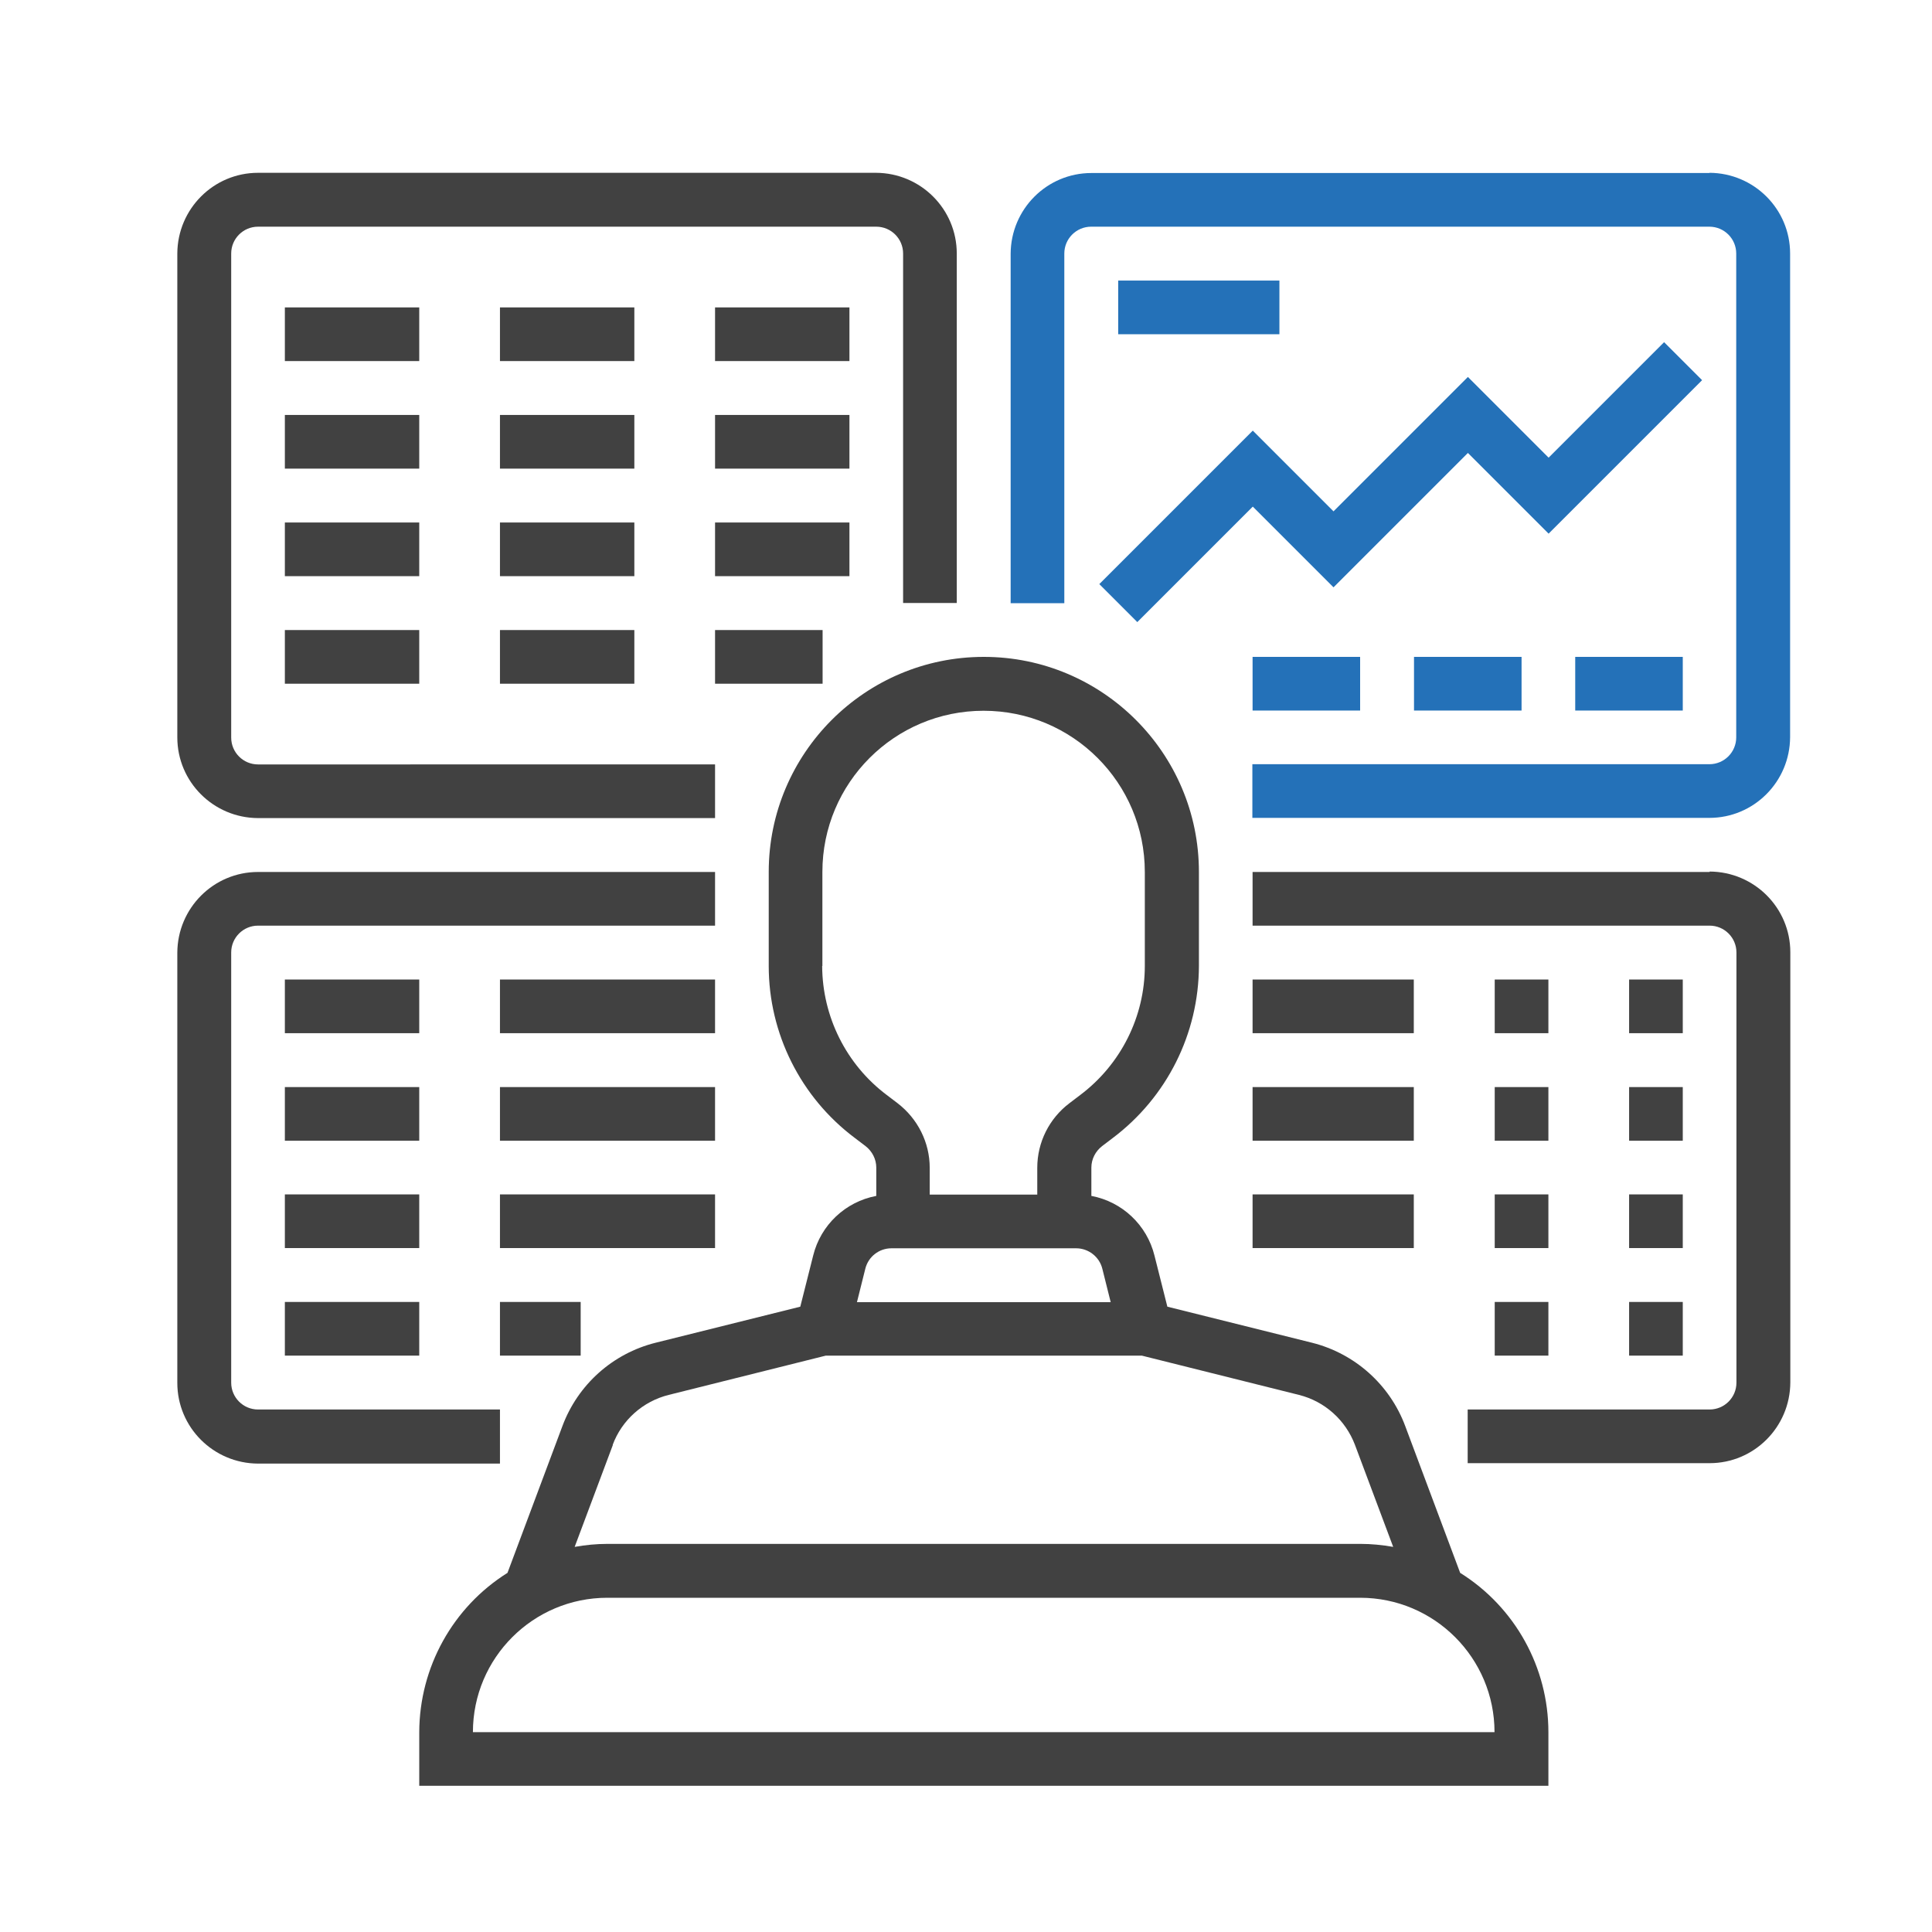 <?xml version="1.0" encoding="UTF-8"?>
<svg id="Layer_1" xmlns="http://www.w3.org/2000/svg" viewBox="0 0 90 90">
  <defs>
    <style>.cls-1{fill:#2471b8;}.cls-2{fill:#414141;}</style>
  </defs>
  <g id="OUTLINE">
    <path class="cls-2" d="m12.02,38.11h21.29v-2.5H12.02c-.69,0-1.25-.56-1.25-1.25V11.81c0-.69.56-1.25,1.25-1.25h28.8c.69,0,1.25.56,1.25,1.25v16.28h2.5V11.81c0-2.07-1.68-3.75-3.76-3.76H12.02c-2.07,0-3.75,1.68-3.76,3.76v22.54c0,2.07,1.68,3.75,3.76,3.76Z" />
    <path class="cls-2" d="m68.02,73.27l-2.56-6.84c-.72-1.93-2.35-3.38-4.34-3.88l-6.74-1.68-.6-2.38c-.35-1.42-1.5-2.51-2.94-2.78v-1.32c0-.39.19-.76.5-1l.5-.38c2.52-1.9,4-4.86,4.01-8.01v-4.38c0-5.53-4.49-10.02-10.02-10.02s-10.02,4.49-10.02,10.02v4.38c0,3.15,1.49,6.12,4.01,8.01l.5.38c.31.24.5.61.5,1v1.32c-1.44.27-2.59,1.36-2.94,2.78l-.6,2.38-6.74,1.68c-2,.5-3.62,1.95-4.34,3.88l-2.56,6.84c-2.55,1.6-4.1,4.4-4.11,7.42v2.5h52.6v-2.5c0-3.01-1.55-5.82-4.11-7.42Zm-29.71-28.27v-4.38c0-4.15,3.36-7.51,7.51-7.51s7.51,3.36,7.51,7.51v4.38c0,2.36-1.12,4.59-3.01,6.01l-.5.38c-.94.71-1.5,1.82-1.5,3.01v1.25h-5.01v-1.25c0-1.18-.56-2.29-1.5-3.01l-.5-.38c-1.89-1.42-3-3.65-3.01-6.01Zm3.21,13.15h8.61c.57,0,1.08.39,1.22.95l.39,1.56h-11.82l.39-1.56c.14-.56.64-.95,1.22-.95Zm-12.98,9.16c.43-1.16,1.41-2.03,2.61-2.33l7.32-1.83h14.72l7.32,1.83c1.2.3,2.17,1.17,2.61,2.33l1.78,4.75c-.51-.09-1.02-.14-1.53-.14H28.3c-.51,0-1.03.05-1.53.14l1.78-4.75Zm-6.51,13.38c0-3.46,2.81-6.26,6.26-6.26h35.07c3.46,0,6.26,2.81,6.26,6.26H22.04Z" />
    <path class="cls-2" d="m23.29,65.66h-11.27c-.69,0-1.25-.56-1.25-1.25v-20.04c0-.69.56-1.25,1.25-1.25h21.29v-2.5H12.02c-2.07,0-3.75,1.68-3.76,3.76v20.04c0,2.07,1.68,3.75,3.76,3.76h11.27v-2.5Z" />
    <path class="cls-1" d="m79.64,8.06h-28.8c-2.07,0-3.75,1.68-3.76,3.76v16.28h2.5V11.81c0-.69.56-1.25,1.25-1.25h28.8c.69,0,1.25.56,1.25,1.25v22.54c0,.69-.56,1.25-1.25,1.25h-21.29v2.5h21.29c2.07,0,3.75-1.68,3.76-3.76V11.81c0-2.07-1.68-3.75-3.76-3.76Z" />
    <path class="cls-2" d="m79.64,40.62h-21.29v2.5h21.29c.69,0,1.25.56,1.25,1.25v20.04c0,.69-.56,1.25-1.25,1.25h-11.27v2.5h11.27c2.07,0,3.75-1.68,3.76-3.76v-20.04c0-2.07-1.68-3.75-3.76-3.76Z" />
    <path class="cls-2" d="m13.27,14.32h6.26v2.5h-6.26v-2.5Z" />
    <path class="cls-2" d="m23.29,14.32h6.26v2.5h-6.26v-2.5Z" />
    <path class="cls-2" d="m33.31,14.32h6.26v2.5h-6.26v-2.5Z" />
    <path class="cls-2" d="m13.27,19.33h6.26v2.5h-6.26v-2.5Z" />
    <path class="cls-2" d="m23.29,19.33h6.26v2.5h-6.26v-2.5Z" />
    <path class="cls-2" d="m33.31,19.33h6.26v2.5h-6.26v-2.5Z" />
    <path class="cls-2" d="m13.27,29.35h6.26v2.5h-6.26v-2.5Z" />
    <path class="cls-2" d="m23.29,29.35h6.26v2.5h-6.26v-2.5Z" />
    <path class="cls-2" d="m33.31,29.35h5.01v2.5h-5.01v-2.5Z" />
    <path class="cls-2" d="m13.27,24.34h6.26v2.5h-6.26v-2.5Z" />
    <path class="cls-2" d="m23.29,24.34h6.26v2.5h-6.26v-2.5Z" />
    <path class="cls-2" d="m33.31,24.34h6.26v2.5h-6.26v-2.5Z" />
    <path class="cls-1" d="m52.98,28.98l5.38-5.38,3.76,3.76,6.26-6.26,3.76,3.76,7.15-7.15-1.77-1.77-5.38,5.38-3.76-3.76-6.26,6.26-3.76-3.76-7.15,7.15,1.77,1.77Z" />
    <path class="cls-1" d="m52.09,13.07h7.51v2.5h-7.51v-2.5Z" />
    <path class="cls-1" d="m58.35,30.6h5.01v2.5h-5.01v-2.5Z" />
    <path class="cls-1" d="m65.87,30.6h5.01v2.5h-5.01v-2.5Z" />
    <path class="cls-1" d="m73.38,30.6h5.01v2.5h-5.01v-2.5Z" />
    <path class="cls-2" d="m13.27,45.63h6.26v2.5h-6.26v-2.5Z" />
    <path class="cls-2" d="m23.29,45.63h10.02v2.5h-10.02v-2.5Z" />
    <path class="cls-2" d="m13.27,50.64h6.26v2.5h-6.26v-2.5Z" />
    <path class="cls-2" d="m23.29,50.64h10.02v2.5h-10.02v-2.5Z" />
    <path class="cls-2" d="m13.27,60.65h6.26v2.5h-6.26v-2.5Z" />
    <path class="cls-2" d="m23.29,60.65h3.76v2.5h-3.76v-2.5Z" />
    <path class="cls-2" d="m13.27,55.64h6.26v2.5h-6.26v-2.5Z" />
    <path class="cls-2" d="m23.29,55.64h10.02v2.5h-10.02v-2.5Z" />
    <path class="cls-2" d="m75.89,45.63h2.5v2.5h-2.5v-2.5Z" />
    <path class="cls-2" d="m75.89,50.64h2.5v2.5h-2.5v-2.5Z" />
    <path class="cls-2" d="m75.89,60.65h2.5v2.5h-2.5v-2.5Z" />
    <path class="cls-2" d="m75.89,55.64h2.5v2.5h-2.5v-2.5Z" />
    <path class="cls-2" d="m58.35,45.63h7.51v2.5h-7.51v-2.5Z" />
    <path class="cls-2" d="m58.35,50.64h7.51v2.5h-7.51v-2.5Z" />
    <path class="cls-2" d="m58.35,55.64h7.51v2.5h-7.51v-2.5Z" />
    <path class="cls-2" d="m69.63,45.63h2.5v2.5h-2.5v-2.5Z" />
    <path class="cls-2" d="m69.63,50.64h2.5v2.5h-2.5v-2.5Z" />
    <path class="cls-2" d="m69.63,60.65h2.5v2.5h-2.5v-2.5Z" />
    <path class="cls-2" d="m69.63,55.64h2.5v2.5h-2.5v-2.5Z" />
  </g>
</svg>